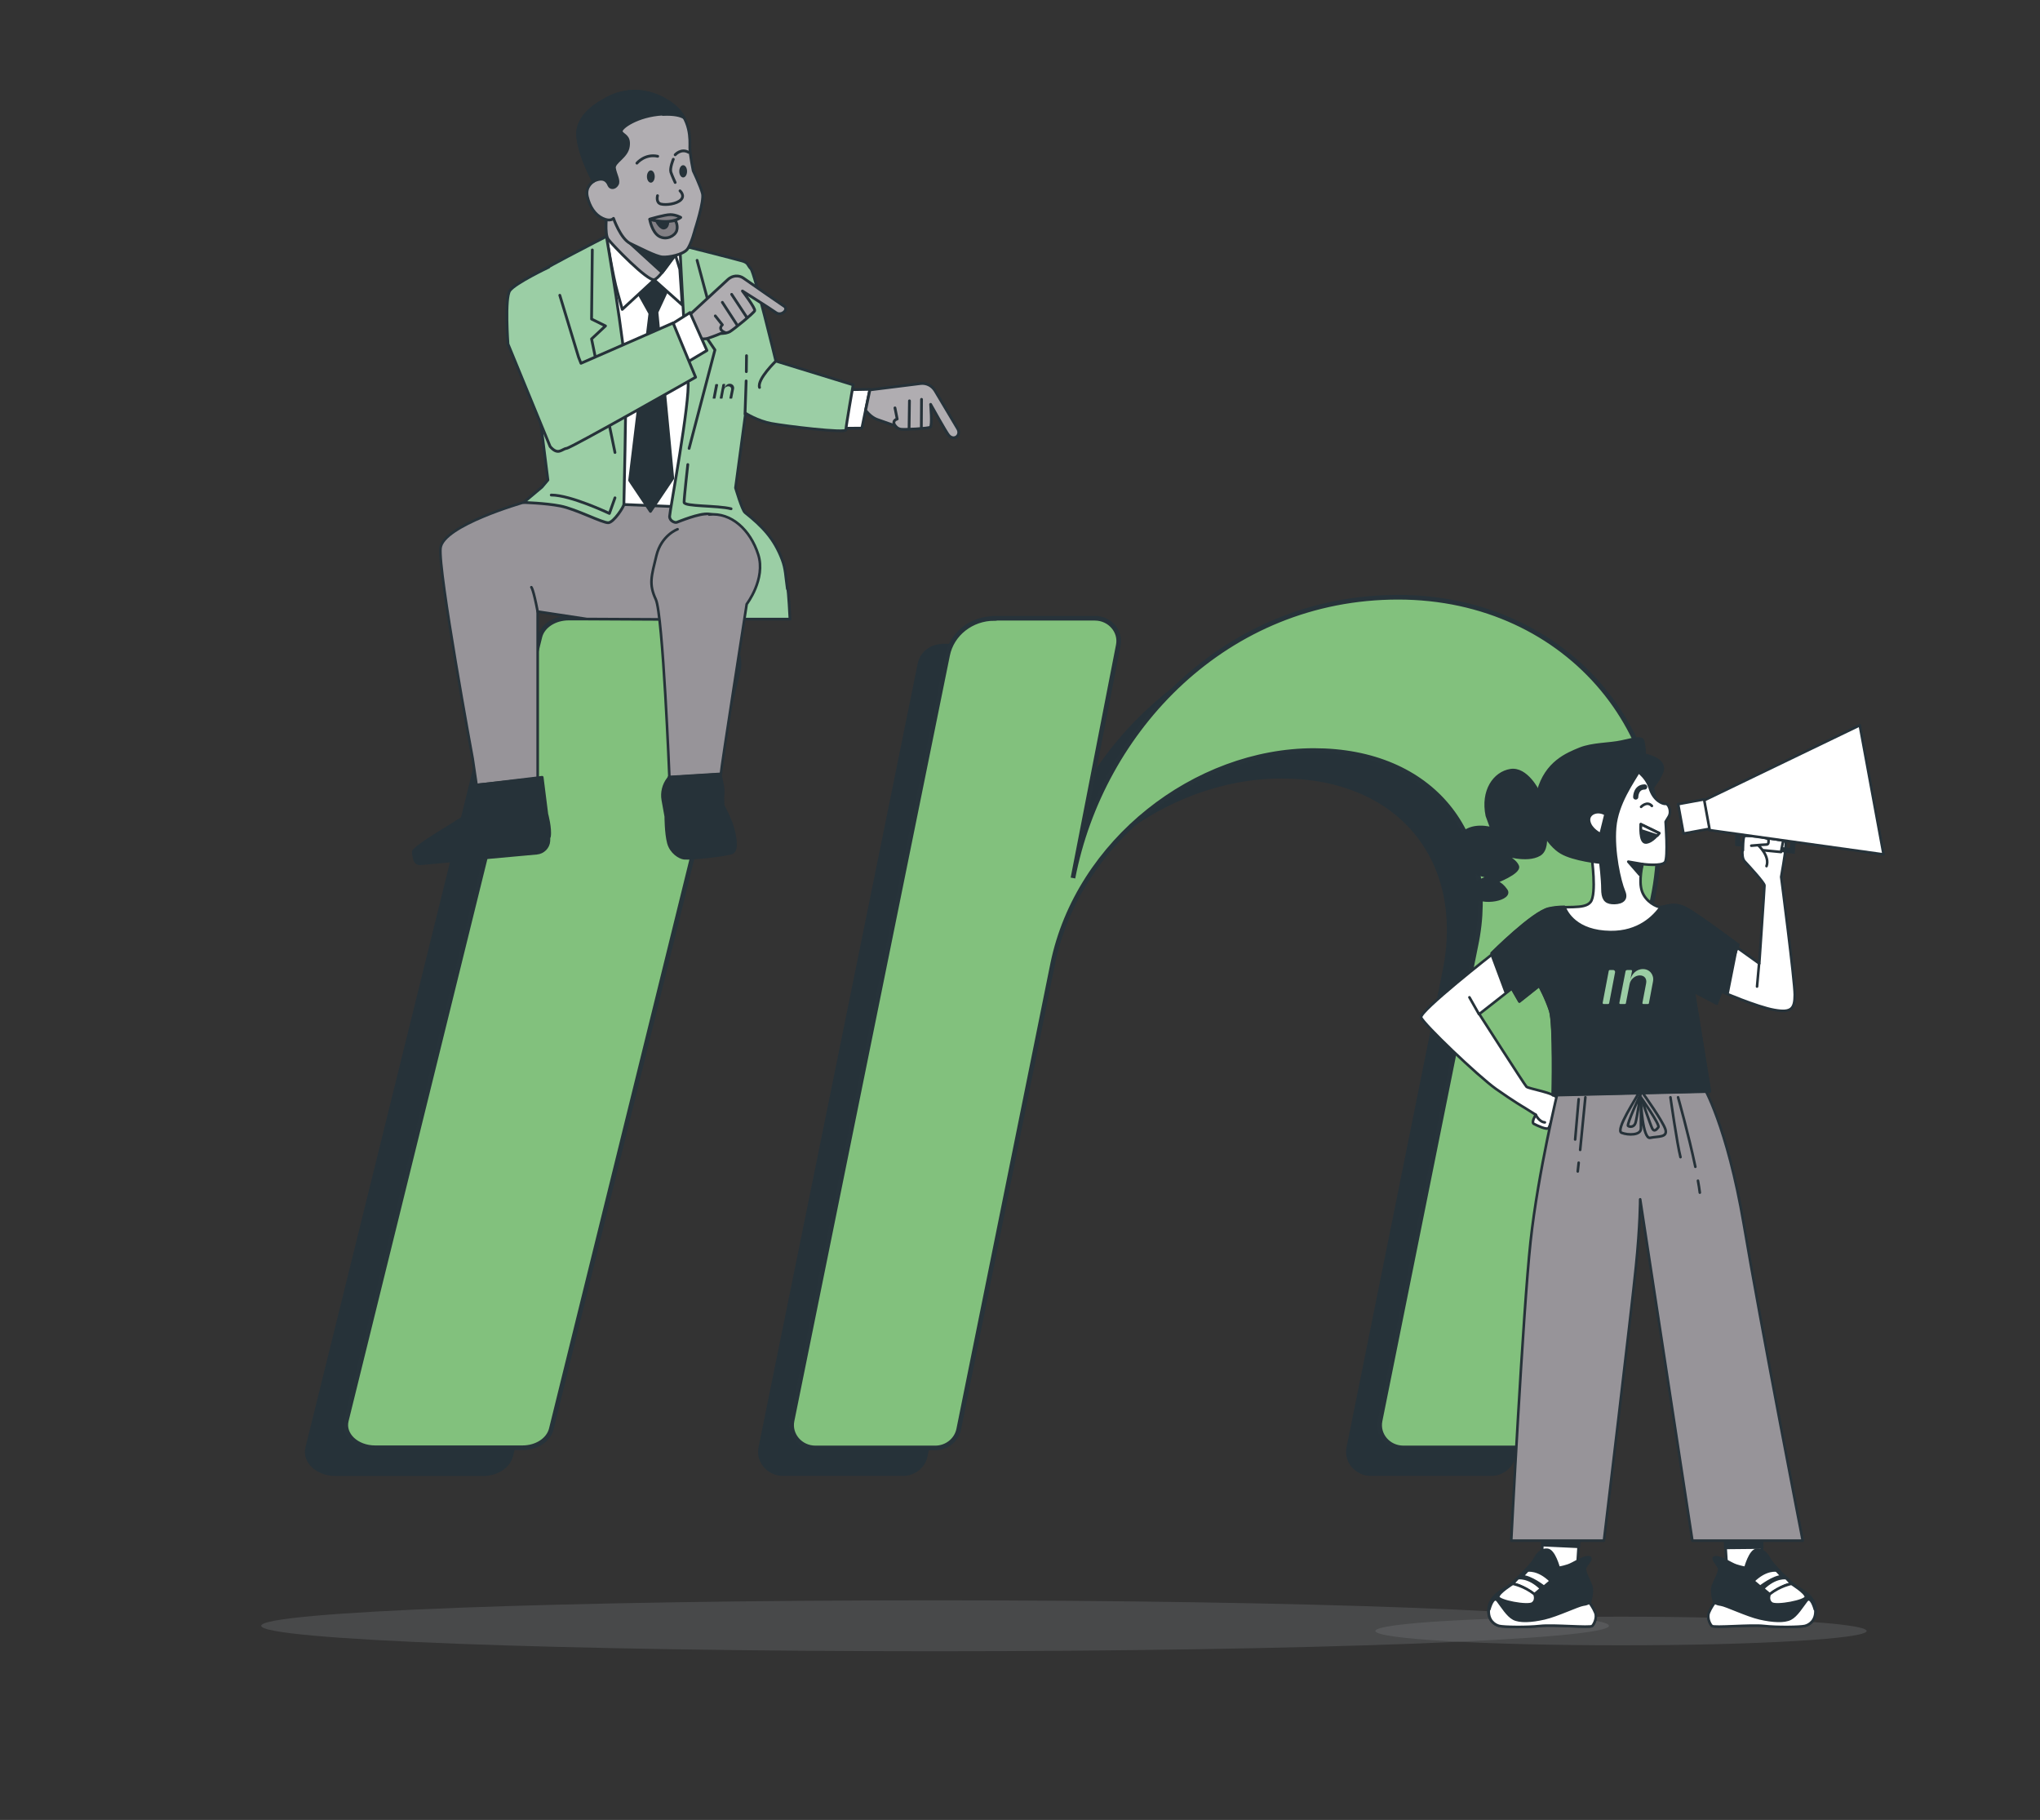 <?xml version="1.0" encoding="UTF-8"?>
<svg xmlns="http://www.w3.org/2000/svg" id="Calque_1" version="1.1" viewBox="0 0 1098 979.4">
  <rect x="0" y="0" width="1098" height="979.4" fill="#333333" stroke="none"/>
  <defs>
    <style>
      .st0, .st1, .st2, .st3, .st4 {
        fill: #263239;
      }

      .st0, .st1, .st2, .st3, .st5, .st6, .st7, .st8, .st9, .st10, .st11, .st12, .st13, .st14 {
        stroke: #263239;
      }

      .st0, .st1, .st2, .st3, .st5, .st6, .st7, .st8, .st9, .st10, .st11, .st12, .st14 {
        stroke-linecap: round;
        stroke-linejoin: round;
      }

      .st0, .st7, .st8, .st12, .st13 {
        stroke-width: 1.4px;
      }

      .st1, .st5, .st6, .st9, .st10, .st11 {
        stroke-width: 1.5px;
      }

      .st2 {
        stroke-width: 1.4px;
      }

      .st3 {
        stroke-width: 1.3px;
      }

      .st5 {
        fill: #838085;
      }

      .st6 {
        fill: #9bcea5;
      }

      .st7 {
        fill: #979499;
      }

      .st8, .st9, .st13, .st14 {
        fill: none;
      }

      .st10 {
        fill: #b0adb1;
      }

      .st15 {
        fill: #787c7f;
        opacity: .3;
      }

      .st11, .st12 {
        fill: #fff;
      }

      .st13, .st16 {
        stroke-miterlimit: 10;
      }

      .st16 {
        fill: #82c17d;
        stroke: #27333a;
        stroke-width: 2.5px;
      }

      .st17 {
        fill: #9bcda4;
      }

      .st14 {
        stroke-width: 2.8px;
      }
    </style>
  </defs>
  <path class="st15" d="M866,874.9c0,7.5-162.4,13.7-362.7,13.7s-362.7-6.1-362.7-13.7,162.4-13.7,362.7-13.7,362.7,6.1,362.7,13.7Z"></path>
  <path class="st15" d="M1004.7,877.7c0,4.2-59.2,7.7-132.2,7.7s-132.2-3.4-132.2-7.7,59.2-7.7,132.2-7.7,132.2,3.4,132.2,7.7Z"></path>
  <path class="st2" d="M269.3,357.1l-104.2,421.9c-1.9,7.6,5.6,14.6,15.5,14.6h79.3c7.6,0,14-4.2,15.5-10l100.5-407.3c3.7-15.2-11.2-29.2-31-29.2h-60.1c-7.6,0-14,4.2-15.5,10Z"></path>
  <path class="st3" d="M507.2,347.1h64.7c8,0,14.1,7,12.6,14.5l-24.4,125.3c15.4-79.9,82.5-151.1,175-151.1s155.1,77.3,137,162.4l-57,285.4c-1.2,5.8-6.4,10-12.6,10h-64.5c-8.1,0-14.1-7-12.6-14.6l51.5-255.5c12.7-60-23.6-105.2-87.1-105.2s-127,48.6-140.6,114.7l-50.6,250.6c-1.2,5.8-6.5,10-12.6,10h-64.5c-8.1,0-14.1-7.1-12.6-14.6l85.7-421.9c1.2-5.8,6.5-9.9,12.6-9.9Z"></path>
  <path class="st16" d="M290.6,342.6l-104.2,421.9c-1.9,7.6,5.6,14.6,15.5,14.6h79.3c7.6,0,14-4.2,15.5-10l100.5-407.3c3.7-15.2-11.2-29.2-31-29.2h-60.1c-7.6,0-14,4.2-15.5,10Z"></path>
  <path class="st16" d="M535.2,332.7h54.1c8,0,14.1,7,12.6,14.5l-24.4,125.3c15.4-79.9,82.5-151.1,175-151.1s155.1,77.3,137,162.4l-57,285.4c-1.2,5.8-6.4,10-12.6,10h-64.5c-8.1,0-14.1-7-12.6-14.6l51.5-255.5c12.7-60-23.6-105.2-87.1-105.2s-127,48.6-140.6,114.7l-50.6,250.6c-1.2,5.8-6.5,10-12.6,10h-64.5c-8.1,0-14.1-7.1-12.6-14.6l83.7-411.9c2.3-11.6,12.9-19.9,25.2-19.9Z"></path>
  <g>
    <g>
      <g>
        <path class="st12" d="M938.4,453.1s-1.7,7.9.6,10.4,10.7,11.6,10.7,13-2.8,42-2.8,42l-13-9.3-7.9,24.2s19.7,8.5,29,10.1c9.3,1.7,11-.8,11-8.2s-7.3-63.4-7.3-63.4c0,0,2.3-13,2.3-15.2s.8-3.4-1.1-4.5c-2-1.1-18-2.8-18-2.8,0,0-3.4,1.4-3.4,3.7Z"></path>
        <polygon class="st0" points="934.2 512.6 929.9 534.3 926 533.4 934.2 512.6"></polygon>
        <path class="st4" d="M965.8,459.5l-31.9-4.3v-8c0-.8.6-1.4,1.4-1.4s1.4.6,1.4,1.4v5.6l26.7,3.6.5-6.4c0-.7.7-1.3,1.5-1.3.7,0,1.3.7,1.3,1.5l-.7,9.3Z"></path>
        <polygon class="st12" points="941.2 456.8 958.6 458.5 959.8 452.3 941.7 449.5 941.2 456.8"></polygon>
        <path class="st12" d="M938.1,457.6s0-7,.8-7.6c.8-.6,13,.3,13,2s0,2.5-1.4,2.5-4.2.3-4.2.3c0,0,6.5,5.9,4.5,11.3"></path>
        <line class="st8" x1="946.8" y1="518.5" x2="945.7" y2="530.9"></line>
      </g>
      <g>
        <path class="st12" d="M803.7,513.1s-39.8,31.1-38.8,34.4c1,3.3,30.6,31.6,40.3,38.5,9.8,6.9,15.2,10,15.2,10l6.2,3.9s-2.6,4.1-1,4.9,7.2,3.6,8,2.1c.8-1.5,4.9-13.1,4.4-15.9-.5-2.8-15.4-5.1-16.4-6.2-1-1-25.4-39.1-25.4-39.1l19-14.9-11.3-17.7Z"></path>
        <polygon class="st0" points="803 514.1 810.3 533.7 815 530.8 803 514.1"></polygon>
        <path class="st8" d="M826.6,599.9s1.8,3.9,4.9,4.1"></path>
        <line class="st8" x1="796" y1="545.7" x2="790.9" y2="536.7"></line>
      </g>
      <g>
        <polygon class="st12" points="830.2 827.1 829.8 849.9 848.5 850.3 850.1 825.4 830.2 827.1"></polygon>
        <polygon class="st0" points="830.3 825.8 830.3 831.5 849.7 832.4 850.1 826.5 830.3 825.8"></polygon>
        <g>
          <path class="st0" d="M839,843.9s-2.5-9.7-6.2-9.9c-3.7-.2-5.6,2.7-7,5.3-1.4,2.7-10.5,11.7-13.6,14-3.1,2.3-9.9,5.1-10.9,11.7-1,6.6,2.9,9.3,5.6,9.9,2.7.6,14.8.8,22,0,7.2-.8,26.8,1.1,28,0s2.7-4.7,1.6-7.2c-1-2.5-2.9-5.1-2.9-5.1,0,0,2.1-6,.8-9.3-1.2-3.3-3.7-7.4-3.3-9.3.4-1.9,4.9-5.8,1.9-6-3.1-.2-8,3.5-11.1,4.5-3.1,1-4.9,1.2-4.9,1.2Z"></path>
          <path class="st12" d="M852.2,863.5c-2.9.4-14,5.8-21,7.4-7,1.6-13.2,1.9-16.5.2s-6.2-6.6-8.6-9.7c-2.5-3.1-4.5,4.7-4.5,4.7l-.3.2c-.4,5.7,3.2,8.1,5.7,8.7,2.7.6,14.8.8,22,0,7.2-.8,26.8,1.1,28,0,1.1-1.1,2.7-4.7,1.6-7.2-1-2.5-2.9-5.1-2.9-5.1-1.2-.2-.6.4-3.5.8Z"></path>
          <path class="st12" d="M822.2,845.2s5.6-1.2,12.5,5.6l-3.7,3.1s-7.2-5.6-11.7-5.6l2.9-3.1Z"></path>
          <path class="st12" d="M817,849.3s5.6-1.2,12.5,5.6l-3.7,3.1s-7.2-5.6-11.7-5.6l2.9-3.1Z"></path>
          <line class="st8" x1="833.3" y1="848.7" x2="839" y2="843.9"></line>
          <path class="st12" d="M825.9,857.9s1.4,3.1-1,4.9c-2.5,1.9-18.7-1.2-18.5-3.5.2-2.3,7.8-7,7.8-7,0,0,6.2,1.2,11.7,5.6Z"></path>
        </g>
      </g>
      <g>
        <polygon class="st12" points="948.2 827.1 948.6 849.9 929.9 850.3 928.3 825.4 948.2 827.1"></polygon>
        <polygon class="st0" points="928.6 829.7 928.6 833 948.5 832.8 948.3 827.9 928.2 827.6 928.6 829.7"></polygon>
        <g>
          <path class="st0" d="M939.4,843.9s2.5-9.7,6.2-9.9c3.7-.2,5.6,2.7,7,5.3,1.4,2.7,10.5,11.7,13.6,14,3.1,2.3,9.9,5.1,10.9,11.7,1,6.6-2.9,9.3-5.6,9.9-2.7.6-14.8.8-22,0-7.2-.8-26.8,1.1-28,0s-2.7-4.7-1.6-7.2c1-2.5,2.9-5.1,2.9-5.1,0,0-2.1-6-.8-9.3,1.2-3.3,3.7-7.4,3.3-9.3-.4-1.9-4.9-5.8-1.9-6,3.1-.2,8,3.5,11.1,4.5s4.9,1.2,4.9,1.2Z"></path>
          <path class="st12" d="M926.2,863.5c2.9.4,14,5.8,21,7.4,7,1.6,13.2,1.9,16.5.2s6.2-6.6,8.6-9.7c2.5-3.1,4.5,4.7,4.5,4.7l.3.2c.4,5.7-3.2,8.1-5.7,8.7-2.7.6-14.8.8-22,0-7.2-.8-26.8,1.1-28,0s-2.7-4.7-1.6-7.2c1-2.5,2.9-5.1,2.9-5.1,1.2-.2.6.4,3.5.8Z"></path>
          <path class="st12" d="M956.2,845.2s-5.6-1.2-12.5,5.6l3.7,3.1s7.2-5.6,11.7-5.6l-2.9-3.1Z"></path>
          <path class="st12" d="M961.4,849.3s-5.6-1.2-12.5,5.6l3.7,3.1s7.2-5.6,11.7-5.6l-2.9-3.1Z"></path>
          <line class="st8" x1="945.1" y1="848.7" x2="939.4" y2="843.9"></line>
          <path class="st12" d="M952.5,857.9s-1.4,3.1,1,4.9c2.5,1.9,18.7-1.2,18.5-3.5-.2-2.3-7.8-7-7.8-7,0,0-6.2,1.2-11.7,5.6Z"></path>
        </g>
      </g>
      <g>
        <path class="st7" d="M838.8,586s-10.9,44.4-15,82.1c-4.1,37.6-10.4,161-10.4,161h49.9s15-125.2,17.2-147.4c2.3-22.2,2.3-36.3,2.3-36.3l28.1,183.7h59.4s-22.7-116.5-31.7-170.1c-9.1-53.5-21.8-74.4-21.8-74.4l-78,1.4Z"></path>
        <g>
          <path class="st7" d="M881.4,589.2c-.4,1.3-12.2,19-8.6,20.4,3.6,1.4,10.4,1.4,10.4-2.3v-14.5s.9,20.4,5,19.5c4.1-.9,9.5,0,8.2-4.5-1.4-4.5-11.8-19-11.8-19,0,0-1.8-3.6-3.2.5Z"></path>
          <path class="st13" d="M883.3,590.7s10.3,14.6,9.3,15.9-2.3,2.7-3.3.7c-1-2-6-16.6-6-16.6Z"></path>
          <path class="st13" d="M882.9,589s-7.6,16.3-6.6,16.9c1,.7,3.3.7,4-1.7.7-2.3,2.7-15.3,2.7-15.3Z"></path>
        </g>
        <path class="st8" d="M913.9,635.4c.4,2.3.8,4.5,1,6.4"></path>
        <path class="st8" d="M903.2,590.5s5.7,20.2,9.3,37.4"></path>
        <path class="st8" d="M899.1,590.5s3.6,25.4,5.4,32.2"></path>
        <path class="st8" d="M849.7,625.7c-.2,1.8-.4,3.4-.5,4.7"></path>
        <path class="st8" d="M853.3,590.5s-1.5,15.5-2.8,28.3"></path>
        <line class="st8" x1="849.7" y1="591.5" x2="847.8" y2="613.2"></line>
      </g>
      <g>
        <path class="st0" d="M881.4,405.5s16.9,1.7,13,10.4c-3.9,8.7-7.9,10.4-8.7,10.4s-7.6-10.4-7.6-10.4l3.4-10.4Z"></path>
        <g>
          <path class="st12" d="M879.5,413.7s6.5,3.7,8.5,10.4c2,6.8,7,8.7,8.5,8.5,1.4-.3,3.4,3.9,1.7,6.8l-1.7,2.8s1.4,19.2-.3,21.7c-1.7,2.5-12.1,1.1-12.1,1.1,0,0-2.3,9-.3,14.7,2,5.6,7.9,8.5,10.1,8.5s7-2.8,13.5.6c6.5,3.4,28.2,19.7,28.2,19.7l-11.6,31.6-12.4-6.5,8.7,53.8-84.5,2s.8-38.3-1.4-45.4c-2.3-7-5.9-13.5-5.9-13.5l-10.7,8.5-14.9-25.9s22-22,30.7-24c8.7-2,19.2.6,22.5-3.7,3.4-4.2.6-24.2.6-24.2,0,0-8.2-2.8-13-17.2-4.8-14.4,11.6-29.3,11.6-29.3,0,0,7.3-7.6,24.2-.8Z"></path>
          <polygon class="st0" points="884 465 876.4 463.7 882.5 470.7 884 465"></polygon>
          <path class="st14" d="M880.4,428.9s0-5.4,4.8-5.4"></path>
          <path class="st0" d="M893,448.3l-9.9-4.8s-.8,10.1,2.8,9.9c3.7-.3,7-5.1,7-5.1Z"></path>
          <path class="st8" d="M883.3,434.2s3.2-3.4,5.8-.5"></path>
          <path class="st12" d="M883.1,446.8l8.9,2.9c.7-.7,1.1-1.3,1.1-1.3l-9.9-4.8s-.1,1.4,0,3.2Z"></path>
        </g>
        <g>
          <path class="st0" d="M827.9,425.8s-6.2-12.7-14.9-11.3c-8.7,1.4-15.5,11-12.7,24.5,0,0,1.4,3.7,2.5,6.8,0,0-11-3.4-16.9,3.9-5.9,7.3-1.4,14.9,5.4,18.6,6.8,3.7,10.7,3.4,10.7,3.4,0,0-14.9,4.5-9.6,10.1,5.4,5.6,21.7,2,18.3-2.8-3.4-4.8-5.9-4.2-5.9-4.2,0,0,13.5-5.1,12.1-8.7-1.4-3.7-8.2-6.5-8.2-6.5,0,0,13,4.5,20,.3s.8-22.3.8-22.3l-1.7-11.8Z"></path>
          <g>
            <path class="st0" d="M884.5,399.3s2.3,7.9-1.7,14.7c-3.9,6.8-12.4,18.3-13.5,31.3-1.1,13,2.5,29,4.8,34.4,2.3,5.4-2.8,6.5-6.5,6.2s-5.1-2.5-5.1-7.6-1.1-14.1-1.1-14.1c0,0-14.4-1.4-21.1-5.4-6.8-3.9-16.6-17.5-12.4-33,4.2-15.5,15.5-20,22.3-22.8,6.8-2.8,16.1-2.5,22.5-3.9,6.5-1.4,11.6-3.1,11.8.3Z"></path>
            <path class="st12" d="M864,438.8l-2.5,10.1s-5.4-2.5-6.2-7c-.8-4.5,5.6-6.8,10.1-2.8"></path>
          </g>
        </g>
      </g>
      <line class="st8" x1="946.2" y1="454.8" x2="942.6" y2="455.1"></line>
      <g>
        <polygon class="st12" points="919.9 446.7 1013.8 459.8 1001 390.3 917 430.8 919.9 446.7"></polygon>
        <rect class="st12" x="904.4" y="432" width="14.2" height="16.1" transform="translate(-64.3 171.1) rotate(-10.4)"></rect>
      </g>
      <path class="st0" d="M935.5,508.4s-21.7-16.3-28.2-19.7c-6.4-3.3-11.1-.6-13.4-.6-3.6,5.1-11.8,13.7-27.1,13.5-18.5-.2-23.7-10.6-24.8-13.6-2.8,0-5.7.3-8.4.9-8.7,2-30.7,24-30.7,24l14.9,25.9,10.7-8.5s3.7,6.5,5.9,13.5c2.3,7,1.4,45.4,1.4,45.4l84.5-2-8.7-53.8,12.4,6.5,11.6-31.6Z"></path>
    </g>
    <path class="st17" d="M865.9,522.4l-3.3,17.3c0,.3.2.6.5.6h2.5c.2,0,.4-.2.5-.4l3.2-16.7c.1-.6-.4-1.2-1-1.2h-1.9c-.2,0-.4.2-.5.4Z"></path>
    <path class="st17" d="M875.8,522h2.1c.3,0,.6.3.5.6l-1,5.1c.6-3.3,3.2-6.2,6.9-6.2s6.1,3.2,5.4,6.7l-2.2,11.7c0,.2-.3.4-.5.4h-2.5c-.3,0-.6-.3-.5-.6l2-10.5c.5-2.5-.9-4.3-3.4-4.3s-5,2-5.5,4.7l-2,10.3c0,.2-.3.4-.5.4h-2.5c-.3,0-.6-.3-.5-.6l3.3-16.9c0-.5.5-.8,1-.8Z"></path>
  </g>
  <path class="st7" d="M289.4,418.9v-89.8l26.4,4,79.2.4s13.2-23.7,10.2-35.6-3.8-12.1-8-17c-4.2-4.9-21.5-14.2-21.5-14.2h-73.1l-20.9,3.7s-43.2,12.3-44.6,24.5c-1.4,12.1,17.3,113.3,17.3,113.3l2.1,14.2,32.9-3.5Z"></path>
  <polygon class="st11" points="326.4 127.2 318.8 134.5 322.3 232.4 325.8 271.1 372.5 273 375.7 147.6 369.7 134.2 326.4 127.2"></polygon>
  <polygon class="st1" points="343.2 156.9 349.8 168.7 338.9 258.5 350.1 275.2 362.1 257.4 353.6 168 360.5 153.1 352.5 143.4 343.2 156.9"></polygon>
  <path class="st11" d="M326.4,127.2s3.5,21.6,5.9,29.9c2.4,8.3,2.6,9.4,2.6,9.4l17.2-15.9,15.1,13.5-1.3-19.2-4.1-13.3-29-9.6-6.3,5.2Z"></path>
  <polygon class="st11" points="457.4 209.7 468.2 209.5 463.9 230.4 452.5 230.5 457.4 209.7"></polygon>
  <g>
    <path class="st6" d="M423.8,316.9c-1-6.9-.9-10.7-2.8-15.7-4.3-11.4-10.6-17.9-20-25.4-1.6-1.3-5.1-13.3-5.1-13.3l5.4-40.1s6.4,4.1,13.9,5.5,40.1,5.4,40.1,3.4,3.9-24.2,3.9-24.2l-41.6-12.8s-11.5-47.6-13.4-49.6-1.3-3.2-4.5-4.2c-3.2-1-33.8-8.7-33.8-8.7,0,0,3.1,62.7,4.4,73.2,1.3,10.6-9.9,70.4-9.9,72.9s2.9,3.5,3.8,3.2c1-.3,12.2-5.1,17.3-4.5,4.9.6,10.7,3.2,15.6,9.5l1.3,47.1h26.8s-.8-16.1-1.3-16.6Z"></path>
    <polyline class="st6" points="375.2 140.1 382.1 165.8 374.6 173.3 384.8 188.3 370.9 241.3"></polyline>
    <g>
      <path class="st6" d="M370.2,250s-2,17.9-2,20.3,17.9,1.6,25.3,3.5"></path>
      <line class="st6" x1="401.6" y1="205" x2="401" y2="222.8"></line>
      <line class="st6" x1="401.8" y1="191.4" x2="401.7" y2="200"></line>
      <path class="st6" d="M417.6,194.3s-10.2,9.8-8.8,14.2"></path>
    </g>
  </g>
  <g>
    <path class="st10" d="M326.6,114.9s-1.3,10.9.7,13.8c2,2.8,21.4,22.9,24.9,21.8,3.5-1.1,13.1-16.6,13.8-18.6.7-2-31.4-19.2-33.6-20.1-2.2-.9-4.8.9-5.7,3.1Z"></path>
    <polygon class="st1" points="339.2 131 356.4 146.7 363.8 136.9 339.2 131"></polygon>
    <g>
      <path class="st10" d="M324.4,54.4s-11.8,5.8-13.3,15.5c-1.5,9.8,8.3,27.8,8.3,27.8,0,0-4.5,2.5-3.3,8,1.3,5.5,4,9.8,8.3,11.8,4.3,2,5.8,0,5.8,0,0,0,3.8,11,9,13.5,5.3,2.5,13.8,7,17.3,7.3,3.5.3,11-1.3,13.3-4,2.3-2.8,4.3-10.8,4.3-10.8,0,0,5-15.3,4-19.3s-5-12.3-5-12.3c0,0-1.8-8.8-1.8-12.5s1-15.5-9.5-23.3c-10.5-7.8-24.5-10-37.3-1.8Z"></path>
      <path class="st1" d="M356.7,61.6c6.2-.3,9.6.6,11.4,1.7-1.4-2.5-3.4-5-6.4-7.2-10.5-7.8-24.5-10-37.3-1.8,0,0-11.8,5.8-13.3,15.5-1.5,9.8,8.3,27.8,8.3,27.8,5.5-2.8,7.5,0,8.3,2,.8,2,3.3,1.8,4.5-.3,1.3-2-1-5.5-1.5-8.8-.5-3.3,6.8-6,7.5-11.8.8-5.8-3-5.8-3.8-7.8-.8-2,8.8-8.8,22.3-9.5Z"></path>
      <path class="st9" d="M362.4,85.7s-2,4.8-1.3,7c.8,2.3,2.3,5.5,2.3,5.5"></path>
      <path class="st9" d="M366,102.7s2.8,2.5.5,4.8c-2.3,2.3-8,3-10.8,2.3-2.8-.8-1.8-4.5-1.8-4.5"></path>
      <g>
        <path class="st5" d="M349.7,118s1.1,6.9,5.1,9.2c3.9,2.2,8.4-.2,9.4-3,.9-2.8-.6-5.4-.6-5.4,0,0-11.2.2-13.8-.7Z"></path>
        <path class="st4" d="M352.7,119.3s2.4,4.9,5.1,4.1c2.6-.7,2.4-4.1,2.4-4.1h-7.5Z"></path>
        <path class="st5" d="M366.4,117s-2.6,2.2-8,2.2-8.6-1.3-8.6-1.3c0,0,8-2.4,11-2.4s5.6,1.5,5.6,1.5Z"></path>
      </g>
      <ellipse class="st4" cx="350.3" cy="95" rx="2.1" ry="3.3"></ellipse>
      <ellipse class="st4" cx="367.7" cy="92.2" rx="2.1" ry="3.3"></ellipse>
      <path class="st9" d="M342.8,87.8s4.3-5.2,11.2-3.7"></path>
      <path class="st9" d="M363.4,83.3s3.2-3.7,7.3-1.3"></path>
    </g>
  </g>
  <g>
    <path class="st6" d="M326.4,127.2s10,58.9,10.4,74.5c.3,15.7-1,68.4-1,69.7s-5.4,9.6-8.3,9.9c-2.9.3-17.6-7.4-25.9-9-8.3-1.6-19.8-1.9-19.8-1.9l9.9-8.3,3.2-3.8s-13.4-104.6-11.5-107.4,43-23.7,43-23.7Z"></path>
    <polyline class="st6" points="318.8 134.5 318.4 171.7 325.9 175.4 318.4 182.4 331 243.5"></polyline>
    <path class="st6" d="M331,267.9l-3,8.4s-20.8-9.9-31.3-9.9"></path>
  </g>
  <g>
    <path class="st10" d="M368.4,172l23.5-21.7c2.3-2.1,5.8-2.4,8.3-.6,7,4.9,20,13.9,21.7,15,2.9,1.7-1.3,5.7-4.3,3.5-2.9-2.1-18-11.6-18-11.6,0,0,7.1,9.3,6.6,10.6s-11.6,10.3-13.4,11.3c-1.8,1-5,1-5,1,0,0-3,1.3-6.6,2.5s-8.3-.8-8.3-.8l-4.5-9.3Z"></path>
    <line class="st9" x1="393.8" y1="158.4" x2="402.1" y2="171"></line>
    <line class="st9" x1="388.8" y1="162.7" x2="396.8" y2="175"></line>
    <path class="st9" d="M385,170l3.8,4.8s-3,2.5,1.8,4.3"></path>
  </g>
  <path class="st10" d="M468.2,209.8l27.2-3.4c3.2-.4,6.2,1.1,7.9,3.9,4,6.7,11.2,18.8,12.2,20.5,2,3.5-2.1,6.7-4.9,3.4-1.5-1.8-9.7-16.6-9.7-16.6,0,0,1,11.6-.2,12.3s-13.8,1.4-15.8,1.1c-2-.3-3.1-1.9-3.1-1.9,0,0-6.3-2.1-9.8-3.4s-6.1-4.9-6.1-4.9l2.3-11Z"></path>
  <line class="st9" x1="496" y1="214.9" x2="495.9" y2="230"></line>
  <line class="st9" x1="489.5" y1="215.7" x2="489.3" y2="230.4"></line>
  <path class="st9" d="M481.7,219.5l1.2,6s-3.8.9-.3,4.6"></path>
  <polygon class="st11" points="371.4 168.2 380.5 188.6 369.1 195.4 360.6 175 371.4 168.2"></polygon>
  <path class="st6" d="M301.3,158.9l10.1,33.3,1.3,3.3,49.6-21.7,12.1,29.2s-67,38.1-69.5,38.3c-2.5.3-4.5,4-8.8-1l-22.7-55.2s-1.8-24.7,1-28.7c2.8-4,20.9-12.6,20.9-12.6"></path>
  <path class="st7" d="M364.7,284.8s-8.7,3.1-11.4,14.2-4.2,15.3-.3,23.6c3.8,8.3,7.3,95.7,7.3,95.7l27.7-1.7c0-2.4,13.9-91.5,13.9-91.5,0,0,10.4-13.5,6.2-26.7-4.2-13.2-14.5-22.8-26.5-21.5"></path>
  <path class="st4" d="M385,206.8l-1.4,7.4c0,.1,0,.3.2.3h1.1c.1,0,.2,0,.2-.2l1.4-7.1c0-.3-.2-.5-.4-.5h-.8c-.1,0-.2,0-.2.2Z"></path>
  <path class="st4" d="M389.2,206.6h.9c.1,0,.2.1.2.3l-.4,2.2c.3-1.4,1.4-2.6,2.9-2.6s2.6,1.3,2.3,2.8l-1,5c0,.1-.1.2-.2.2h-1.1c-.1,0-.2-.1-.2-.3l.9-4.5c.2-1-.4-1.8-1.5-1.8s-2.1.8-2.3,2l-.8,4.4c0,.1-.1.2-.2.2h-1.1c-.1,0-.2-.1-.2-.3l1.4-7.2c0-.2.2-.3.4-.3Z"></path>
  <path class="st7" d="M286,316s1.1,1,3.4,13.2"></path>
  <path class="st1" d="M256.5,422.4s.1,2.5-.6,3.5c-.7,1-1.2,10.7-1.2,10.7l-16.6,10.4s-15.6,9.4-15.6,11.4.4,2.8.7,4.2,1.7,2.3,3.1,2.2l62.6-5.7c3.5-.3,6.3-3.1,6.5-6.6s.1-1.5.3-2.3c.7-4.5-1.4-12.1-1.4-12.1l-2.5-19.8-35.3,4.2Z"></path>
  <path class="st1" d="M360.2,418.3l-.6.8c-2.5,3.3-3.5,7.4-2.8,11.4l1.6,8.9s0,9,1.4,14.2c1.4,5.2,6,7.9,8.4,8.2,3.6.4,22.8-1.6,25.9-3,3.1-1.4,1.4-9.7,0-14.2-1.4-4.5-4.9-11.1-4.9-11.1,0,0-.3-3.8,0-6.9.3-3.1-1.4-7.6-1.4-10.1l-27.7,1.7Z"></path>
</svg>
